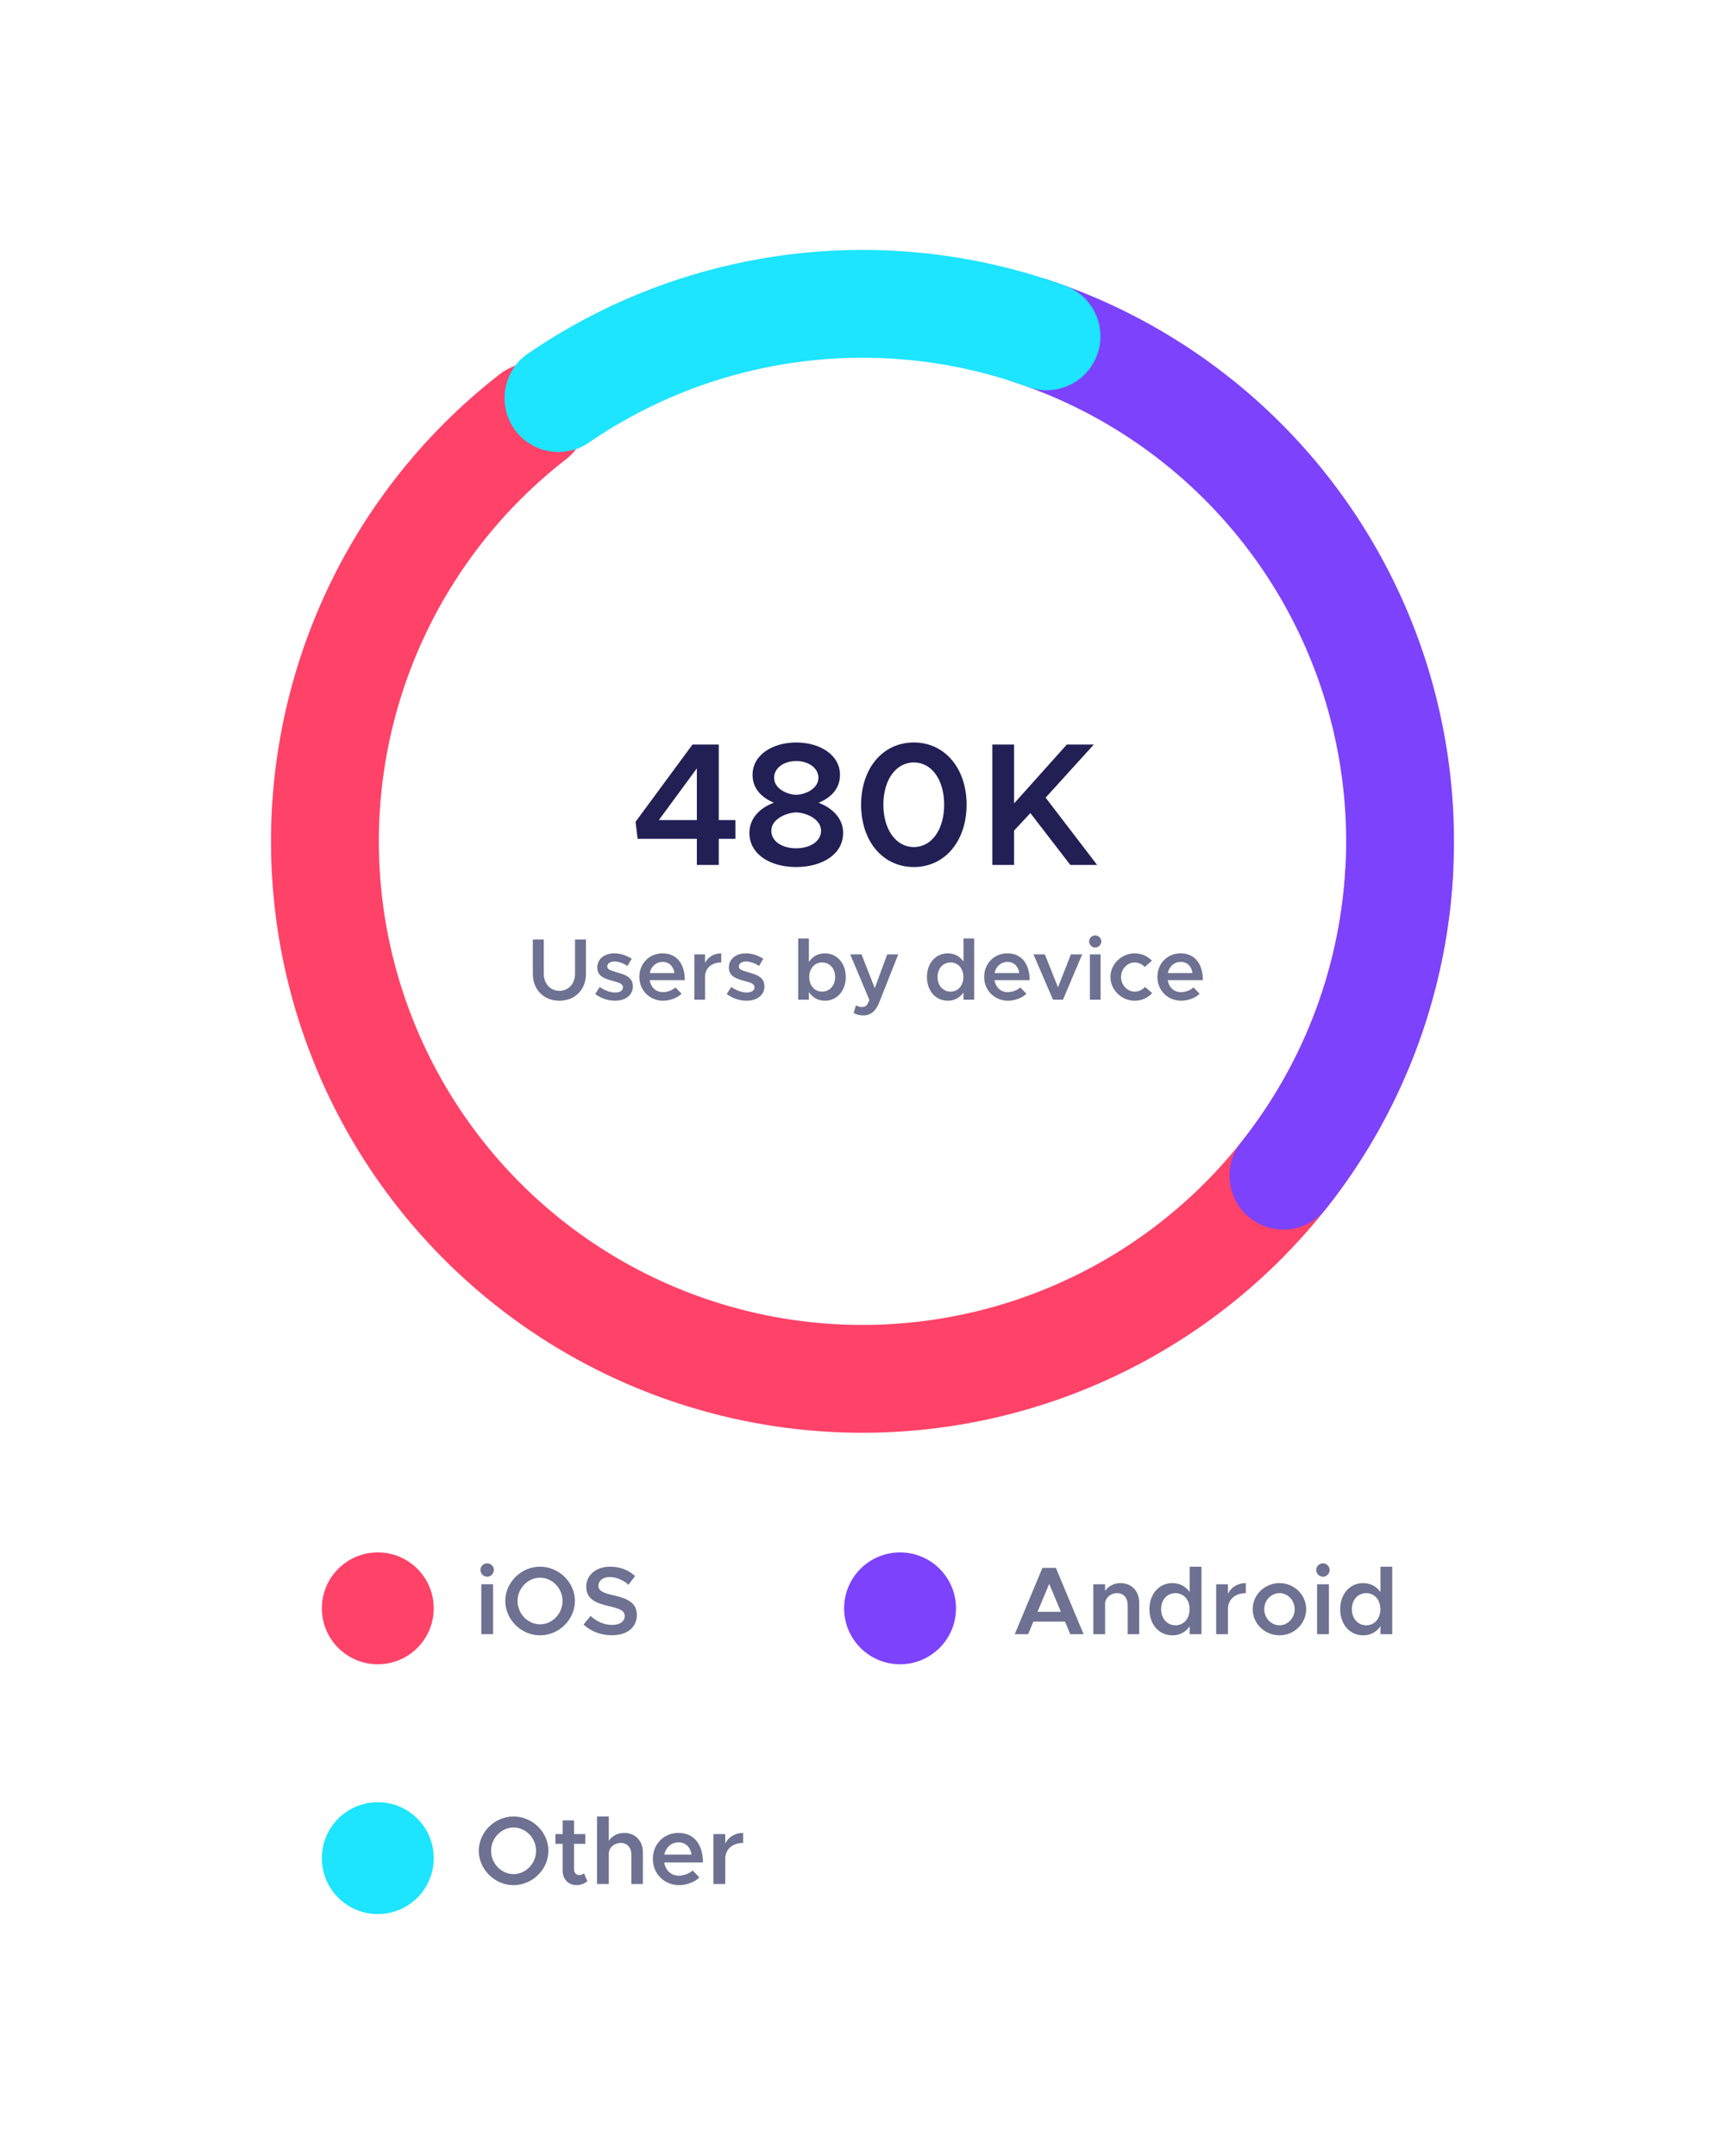 <svg width="256" height="320" viewBox="0 0 256 320" fill="none" xmlns="http://www.w3.org/2000/svg">
<rect width="256" height="320" fill="white"/>
<rect x="0.373" y="0.284" width="255.254" height="319.432" fill="white"/>
<circle cx="133.573" cy="238.715" r="8.302" fill="#7D42FB"/>
<path d="M158.832 242.55H160.81L156.697 232.705H154.705L150.593 242.55H152.584L153.358 240.687H158.059L158.832 242.55ZM153.974 239.226L155.708 235.084L157.442 239.226H153.974ZM166.294 234.97C165.305 234.97 164.445 235.443 164.001 236.145V235.142H162.253V242.55H164.001V238.065C164.001 237.162 164.804 236.46 165.807 236.46C166.724 236.46 167.354 237.162 167.354 238.18V242.55H169.06V237.836C169.06 236.145 167.928 234.97 166.294 234.97ZM176.557 232.534V236.302C175.984 235.471 175.081 234.97 173.992 234.97C172.015 234.97 170.582 236.575 170.582 238.839C170.582 241.117 172.015 242.722 173.992 242.722C175.081 242.722 175.984 242.221 176.557 241.375V242.55H178.306V232.534H176.557ZM174.451 241.232C173.204 241.232 172.316 240.229 172.316 238.839C172.316 237.449 173.204 236.46 174.451 236.46C175.683 236.46 176.543 237.449 176.543 238.839C176.543 240.229 175.683 241.232 174.451 241.232ZM182.236 236.546V235.142H180.487V242.55H182.236V238.81C182.236 237.406 183.296 236.46 184.887 236.46V234.97C183.683 234.97 182.709 235.586 182.236 236.546ZM189.888 242.722C192.066 242.722 193.843 240.974 193.843 238.839C193.843 236.704 192.066 234.97 189.888 234.97C187.695 234.97 185.904 236.704 185.904 238.839C185.904 240.974 187.695 242.722 189.888 242.722ZM189.888 241.232C188.641 241.232 187.623 240.157 187.623 238.839C187.623 237.52 188.641 236.46 189.888 236.46C191.12 236.46 192.137 237.52 192.137 238.839C192.137 240.157 191.12 241.232 189.888 241.232ZM196.336 234.024C196.88 234.024 197.324 233.551 197.324 233.021C197.324 232.491 196.88 232.032 196.336 232.032C195.777 232.032 195.332 232.491 195.332 233.021C195.332 233.551 195.777 234.024 196.336 234.024ZM195.461 242.55H197.21V235.142H195.461V242.55ZM204.868 232.534V236.302C204.295 235.471 203.392 234.97 202.303 234.97C200.325 234.97 198.892 236.575 198.892 238.839C198.892 241.117 200.325 242.722 202.303 242.722C203.392 242.722 204.295 242.221 204.868 241.375V242.55H206.616V232.534H204.868ZM202.761 241.232C201.515 241.232 200.626 240.229 200.626 238.839C200.626 237.449 201.515 236.46 202.761 236.46C203.994 236.46 204.854 237.449 204.854 238.839C204.854 240.229 203.994 241.232 202.761 241.232Z" fill="#6E7191"/>
<circle cx="56.067" cy="238.715" r="8.302" fill="#FF4267"/>
<path d="M72.303 234.023C72.847 234.023 73.291 233.55 73.291 233.02C73.291 232.49 72.847 232.031 72.303 232.031C71.744 232.031 71.299 232.49 71.299 233.02C71.299 233.55 71.744 234.023 72.303 234.023ZM71.428 242.55H73.177V235.141H71.428V242.55ZM80.147 242.722C82.956 242.722 85.32 240.386 85.32 237.62C85.32 234.855 82.956 232.533 80.147 232.533C77.353 232.533 74.988 234.855 74.988 237.62C74.988 240.386 77.353 242.722 80.147 242.722ZM80.147 241.088C78.341 241.088 76.808 239.512 76.808 237.62C76.808 235.743 78.341 234.167 80.147 234.167C81.967 234.167 83.486 235.743 83.486 237.62C83.486 239.512 81.967 241.088 80.147 241.088ZM90.813 242.707C93.177 242.707 94.51 241.461 94.51 239.698C94.51 237.907 93.134 237.248 91.085 236.789C89.523 236.431 88.807 236.144 88.807 235.342C88.807 234.654 89.466 234.066 90.469 234.066C91.443 234.066 92.432 234.482 93.278 235.213L94.252 233.909C93.278 233.063 92.088 232.533 90.526 232.533C88.463 232.533 87.001 233.78 87.001 235.499C87.001 237.348 88.405 237.935 90.44 238.408C92.017 238.781 92.719 239.053 92.719 239.87C92.719 240.572 92.088 241.174 90.885 241.174C89.595 241.174 88.549 240.658 87.646 239.841L86.6 241.117C87.689 242.134 89.136 242.707 90.813 242.707Z" fill="#6E7191"/>
<circle cx="56.067" cy="275.792" r="8.302" fill="#1DE4FF"/>
<path d="M76.215 279.798C79.023 279.798 81.388 277.463 81.388 274.697C81.388 271.931 79.023 269.61 76.215 269.61C73.42 269.61 71.056 271.931 71.056 274.697C71.056 277.463 73.42 279.798 76.215 279.798ZM76.215 278.165C74.409 278.165 72.876 276.588 72.876 274.697C72.876 272.82 74.409 271.243 76.215 271.243C78.035 271.243 79.554 272.82 79.554 274.697C79.554 276.588 78.035 278.165 76.215 278.165ZM86.666 278.036C86.508 278.193 86.236 278.308 85.935 278.308C85.519 278.308 85.189 277.95 85.189 277.448V273.665H86.866V272.218H85.189V270.183H83.499V272.218H82.424V273.665H83.499V277.663C83.499 278.91 84.358 279.798 85.576 279.798C86.15 279.798 86.751 279.569 87.167 279.211L86.666 278.036ZM92.641 272.046C91.652 272.046 90.792 272.519 90.348 273.221V269.61H88.6V279.626H90.348V275.141C90.348 274.238 91.15 273.536 92.153 273.536C93.07 273.536 93.701 274.238 93.701 275.256V279.626H95.406V274.912C95.406 273.221 94.274 272.046 92.641 272.046ZM100.726 278.394C99.579 278.394 98.763 277.592 98.576 276.431H104.323C104.323 273.737 102.976 272.046 100.683 272.046C98.562 272.046 96.885 273.665 96.885 275.901C96.885 278.179 98.648 279.798 100.783 279.798C101.858 279.798 103.148 279.34 103.792 278.652L102.789 277.62C102.316 278.079 101.471 278.394 100.726 278.394ZM100.697 273.45C101.815 273.45 102.474 274.224 102.632 275.27H98.591C98.82 274.167 99.637 273.45 100.697 273.45ZM107.631 273.622V272.218H105.882V279.626H107.631V275.886C107.631 274.482 108.691 273.536 110.282 273.536V272.046C109.078 272.046 108.104 272.662 107.631 273.622Z" fill="#6E7191"/>
<path d="M207.67 129.038C207.124 139.5 204.522 149.753 200.013 159.21C195.504 168.666 189.177 177.143 181.393 184.154C173.608 191.166 164.519 196.576 154.643 200.075C144.768 203.573 134.301 205.093 123.838 204.546C113.376 204 103.123 201.398 93.666 196.889C84.209 192.38 75.733 186.053 68.721 178.269C61.71 170.484 56.3 161.395 52.801 151.519C49.302 141.644 47.783 131.177 48.329 120.714C48.876 110.252 51.478 99.999 55.987 90.542C60.495 81.085 66.823 72.609 74.607 65.597C82.392 58.586 91.481 53.176 101.356 49.677C111.232 46.178 121.699 44.659 132.162 45.205C142.624 45.752 152.877 48.354 162.334 52.862C171.791 57.371 180.267 63.699 187.278 71.483C194.29 79.268 199.7 88.357 203.199 98.232C206.697 108.108 208.217 118.575 207.67 129.038L207.67 129.038Z" stroke="#EFF0F7" stroke-width="16"/>
<path d="M207.67 129.038C206.973 142.386 202.933 155.344 195.922 166.724C188.911 178.104 179.153 187.539 167.545 194.165C155.936 200.79 142.849 204.392 129.485 204.641C116.121 204.89 102.909 201.777 91.062 195.589C79.215 189.4 69.113 180.334 61.683 169.224C54.253 158.113 49.733 145.314 48.539 132.001C47.346 118.688 49.516 105.289 54.851 93.034C60.185 80.778 68.514 70.06 79.071 61.862" stroke="#FF4267" stroke-width="16" stroke-linecap="round"/>
<path d="M152.868 49.072C165.089 53.081 176.159 59.985 185.135 69.196C194.112 78.407 200.728 89.651 204.421 101.971C208.113 114.291 208.772 127.322 206.342 139.951C203.911 152.581 198.464 164.436 190.463 174.506" stroke="#7D42FB" stroke-width="16" stroke-linecap="round"/>
<path d="M82.873 59.086C93.346 51.902 105.383 47.323 117.983 45.728C130.582 44.133 143.38 45.57 155.313 49.918" stroke="#1DE4FF" stroke-width="16" stroke-linecap="round"/>
<path d="M103.417 128.375H106.667V124.501H109.137V121.719H106.667V110.513H102.767L94.317 121.979L94.629 124.501H103.417V128.375ZM97.775 121.719L103.417 114.049V121.719H97.775ZM118.157 128.687C122.005 128.687 125.125 126.815 125.125 123.617C125.125 121.511 123.591 119.951 121.485 119.145C123.279 118.417 124.657 117.091 124.657 115.011C124.657 111.995 121.615 110.201 118.157 110.201C114.803 110.201 111.683 111.943 111.683 115.011C111.683 117.039 113.009 118.365 114.855 119.145C112.775 119.899 111.215 121.459 111.215 123.617C111.215 126.789 114.283 128.687 118.157 128.687ZM118.157 117.975C116.675 117.897 114.881 117.013 114.881 115.427C114.881 114.023 116.285 112.957 118.157 112.957C120.029 112.957 121.459 114.023 121.459 115.427C121.459 116.987 119.691 117.897 118.157 117.975ZM118.157 125.905C116.051 125.905 114.465 124.865 114.465 123.305C114.465 121.641 116.519 120.653 118.157 120.575C119.821 120.653 121.849 121.641 121.849 123.305C121.849 124.865 120.237 125.905 118.157 125.905ZM135.621 128.687C140.197 128.687 143.447 124.865 143.447 119.431C143.447 114.023 140.197 110.201 135.621 110.201C131.019 110.201 127.795 114.023 127.795 119.431C127.795 124.865 131.019 128.687 135.621 128.687ZM135.621 125.723C132.969 125.723 131.097 123.123 131.097 119.431C131.097 115.739 132.969 113.165 135.621 113.165C138.273 113.165 140.119 115.739 140.119 119.431C140.119 123.123 138.273 125.723 135.621 125.723ZM147.271 128.375H150.495V123.279L152.913 120.679L158.841 128.375H162.819L155.175 118.391L162.325 110.513H158.321L150.495 119.249V110.513H147.271V128.375Z" fill="#211F54"/>
<path d="M83.014 148.531C85.329 148.531 86.954 146.893 86.954 144.566V139.444H85.341V144.514C85.341 145.996 84.379 147.062 83.014 147.062C81.662 147.062 80.701 145.996 80.701 144.514V139.444H79.076V144.566C79.076 146.893 80.713 148.531 83.014 148.531ZM91.279 148.531C92.839 148.531 93.918 147.699 93.918 146.399C93.918 145.008 92.696 144.631 91.552 144.319C90.538 144.007 90.122 143.89 90.122 143.448C90.122 142.98 90.59 142.707 91.175 142.707C91.799 142.707 92.501 142.967 93.125 143.37L93.749 142.304C93.008 141.823 92.098 141.498 91.175 141.498C89.68 141.498 88.64 142.356 88.64 143.604C88.64 144.826 89.563 145.229 91.032 145.619C91.825 145.827 92.449 146.009 92.449 146.542C92.449 147.01 92.02 147.309 91.305 147.309C90.577 147.309 89.732 147.01 89.004 146.49L88.328 147.53C89.147 148.167 90.252 148.531 91.279 148.531ZM98.366 147.257C97.326 147.257 96.585 146.529 96.416 145.476H101.629C101.629 143.032 100.407 141.498 98.327 141.498C96.403 141.498 94.882 142.967 94.882 144.995C94.882 147.062 96.481 148.531 98.418 148.531C99.393 148.531 100.563 148.115 101.148 147.491L100.238 146.555C99.809 146.971 99.042 147.257 98.366 147.257ZM98.34 142.772C99.354 142.772 99.952 143.474 100.095 144.423H96.429C96.637 143.422 97.378 142.772 98.34 142.772ZM104.63 142.928V141.654H103.044V148.375H104.63V144.982C104.63 143.708 105.592 142.85 107.035 142.85V141.498C105.943 141.498 105.059 142.057 104.63 142.928ZM110.804 148.531C112.364 148.531 113.443 147.699 113.443 146.399C113.443 145.008 112.221 144.631 111.077 144.319C110.063 144.007 109.647 143.89 109.647 143.448C109.647 142.98 110.115 142.707 110.7 142.707C111.324 142.707 112.026 142.967 112.65 143.37L113.274 142.304C112.533 141.823 111.623 141.498 110.7 141.498C109.205 141.498 108.165 142.356 108.165 143.604C108.165 144.826 109.088 145.229 110.557 145.619C111.35 145.827 111.974 146.009 111.974 146.542C111.974 147.01 111.545 147.309 110.83 147.309C110.102 147.309 109.257 147.01 108.529 146.49L107.853 147.53C108.672 148.167 109.777 148.531 110.804 148.531ZM122.421 141.498C121.394 141.498 120.562 141.979 120.042 142.785V139.288H118.456V148.375H120.042V147.231C120.562 148.05 121.394 148.531 122.421 148.531C124.202 148.531 125.515 147.075 125.515 145.008C125.515 142.954 124.202 141.498 122.421 141.498ZM121.992 147.179C120.887 147.179 120.094 146.269 120.094 145.008C120.094 143.747 120.887 142.85 121.992 142.85C123.136 142.85 123.942 143.747 123.942 145.008C123.942 146.269 123.136 147.179 121.992 147.179ZM128.156 150.715C129.17 150.702 129.95 150.117 130.457 148.843L133.304 141.654H131.666L129.82 146.672L127.857 141.654H126.18L129.027 148.427L128.741 149.025C128.546 149.35 128.26 149.467 127.883 149.467C127.636 149.467 127.311 149.376 127.025 149.22L126.687 150.364C127.09 150.585 127.649 150.715 128.156 150.715ZM142.985 139.288V142.707C142.465 141.953 141.646 141.498 140.658 141.498C138.864 141.498 137.564 142.954 137.564 145.008C137.564 147.075 138.864 148.531 140.658 148.531C141.646 148.531 142.465 148.076 142.985 147.309V148.375H144.571V139.288H142.985ZM141.074 147.179C139.943 147.179 139.137 146.269 139.137 145.008C139.137 143.747 139.943 142.85 141.074 142.85C142.192 142.85 142.972 143.747 142.972 145.008C142.972 146.269 142.192 147.179 141.074 147.179ZM149.541 147.257C148.501 147.257 147.76 146.529 147.591 145.476H152.804C152.804 143.032 151.582 141.498 149.502 141.498C147.578 141.498 146.057 142.967 146.057 144.995C146.057 147.062 147.656 148.531 149.593 148.531C150.568 148.531 151.738 148.115 152.323 147.491L151.413 146.555C150.984 146.971 150.217 147.257 149.541 147.257ZM149.515 142.772C150.529 142.772 151.127 143.474 151.27 144.423H147.604C147.812 143.422 148.553 142.772 149.515 142.772ZM156.272 148.375H157.754L160.601 141.654H158.924L157.013 146.542L155.063 141.654H153.373L156.272 148.375ZM162.54 140.64C163.034 140.64 163.437 140.211 163.437 139.73C163.437 139.249 163.034 138.833 162.54 138.833C162.033 138.833 161.63 139.249 161.63 139.73C161.63 140.211 162.033 140.64 162.54 140.64ZM161.747 148.375H163.333V141.654H161.747V148.375ZM168.395 148.531C169.448 148.531 170.345 148.089 170.995 147.4L169.929 146.477C169.552 146.906 168.98 147.179 168.395 147.179C167.29 147.179 166.367 146.191 166.367 145.008C166.367 143.838 167.29 142.85 168.395 142.85C168.967 142.85 169.526 143.123 169.89 143.526L170.956 142.59C170.319 141.927 169.435 141.498 168.408 141.498C166.445 141.498 164.794 143.097 164.794 145.008C164.794 146.919 166.445 148.531 168.395 148.531ZM175.249 147.257C174.209 147.257 173.468 146.529 173.299 145.476H178.512C178.512 143.032 177.29 141.498 175.21 141.498C173.286 141.498 171.765 142.967 171.765 144.995C171.765 147.062 173.364 148.531 175.301 148.531C176.276 148.531 177.446 148.115 178.031 147.491L177.121 146.555C176.692 146.971 175.925 147.257 175.249 147.257ZM175.223 142.772C176.237 142.772 176.835 143.474 176.978 144.423H173.312C173.52 143.422 174.261 142.772 175.223 142.772Z" fill="#6E7191"/>
</svg>
